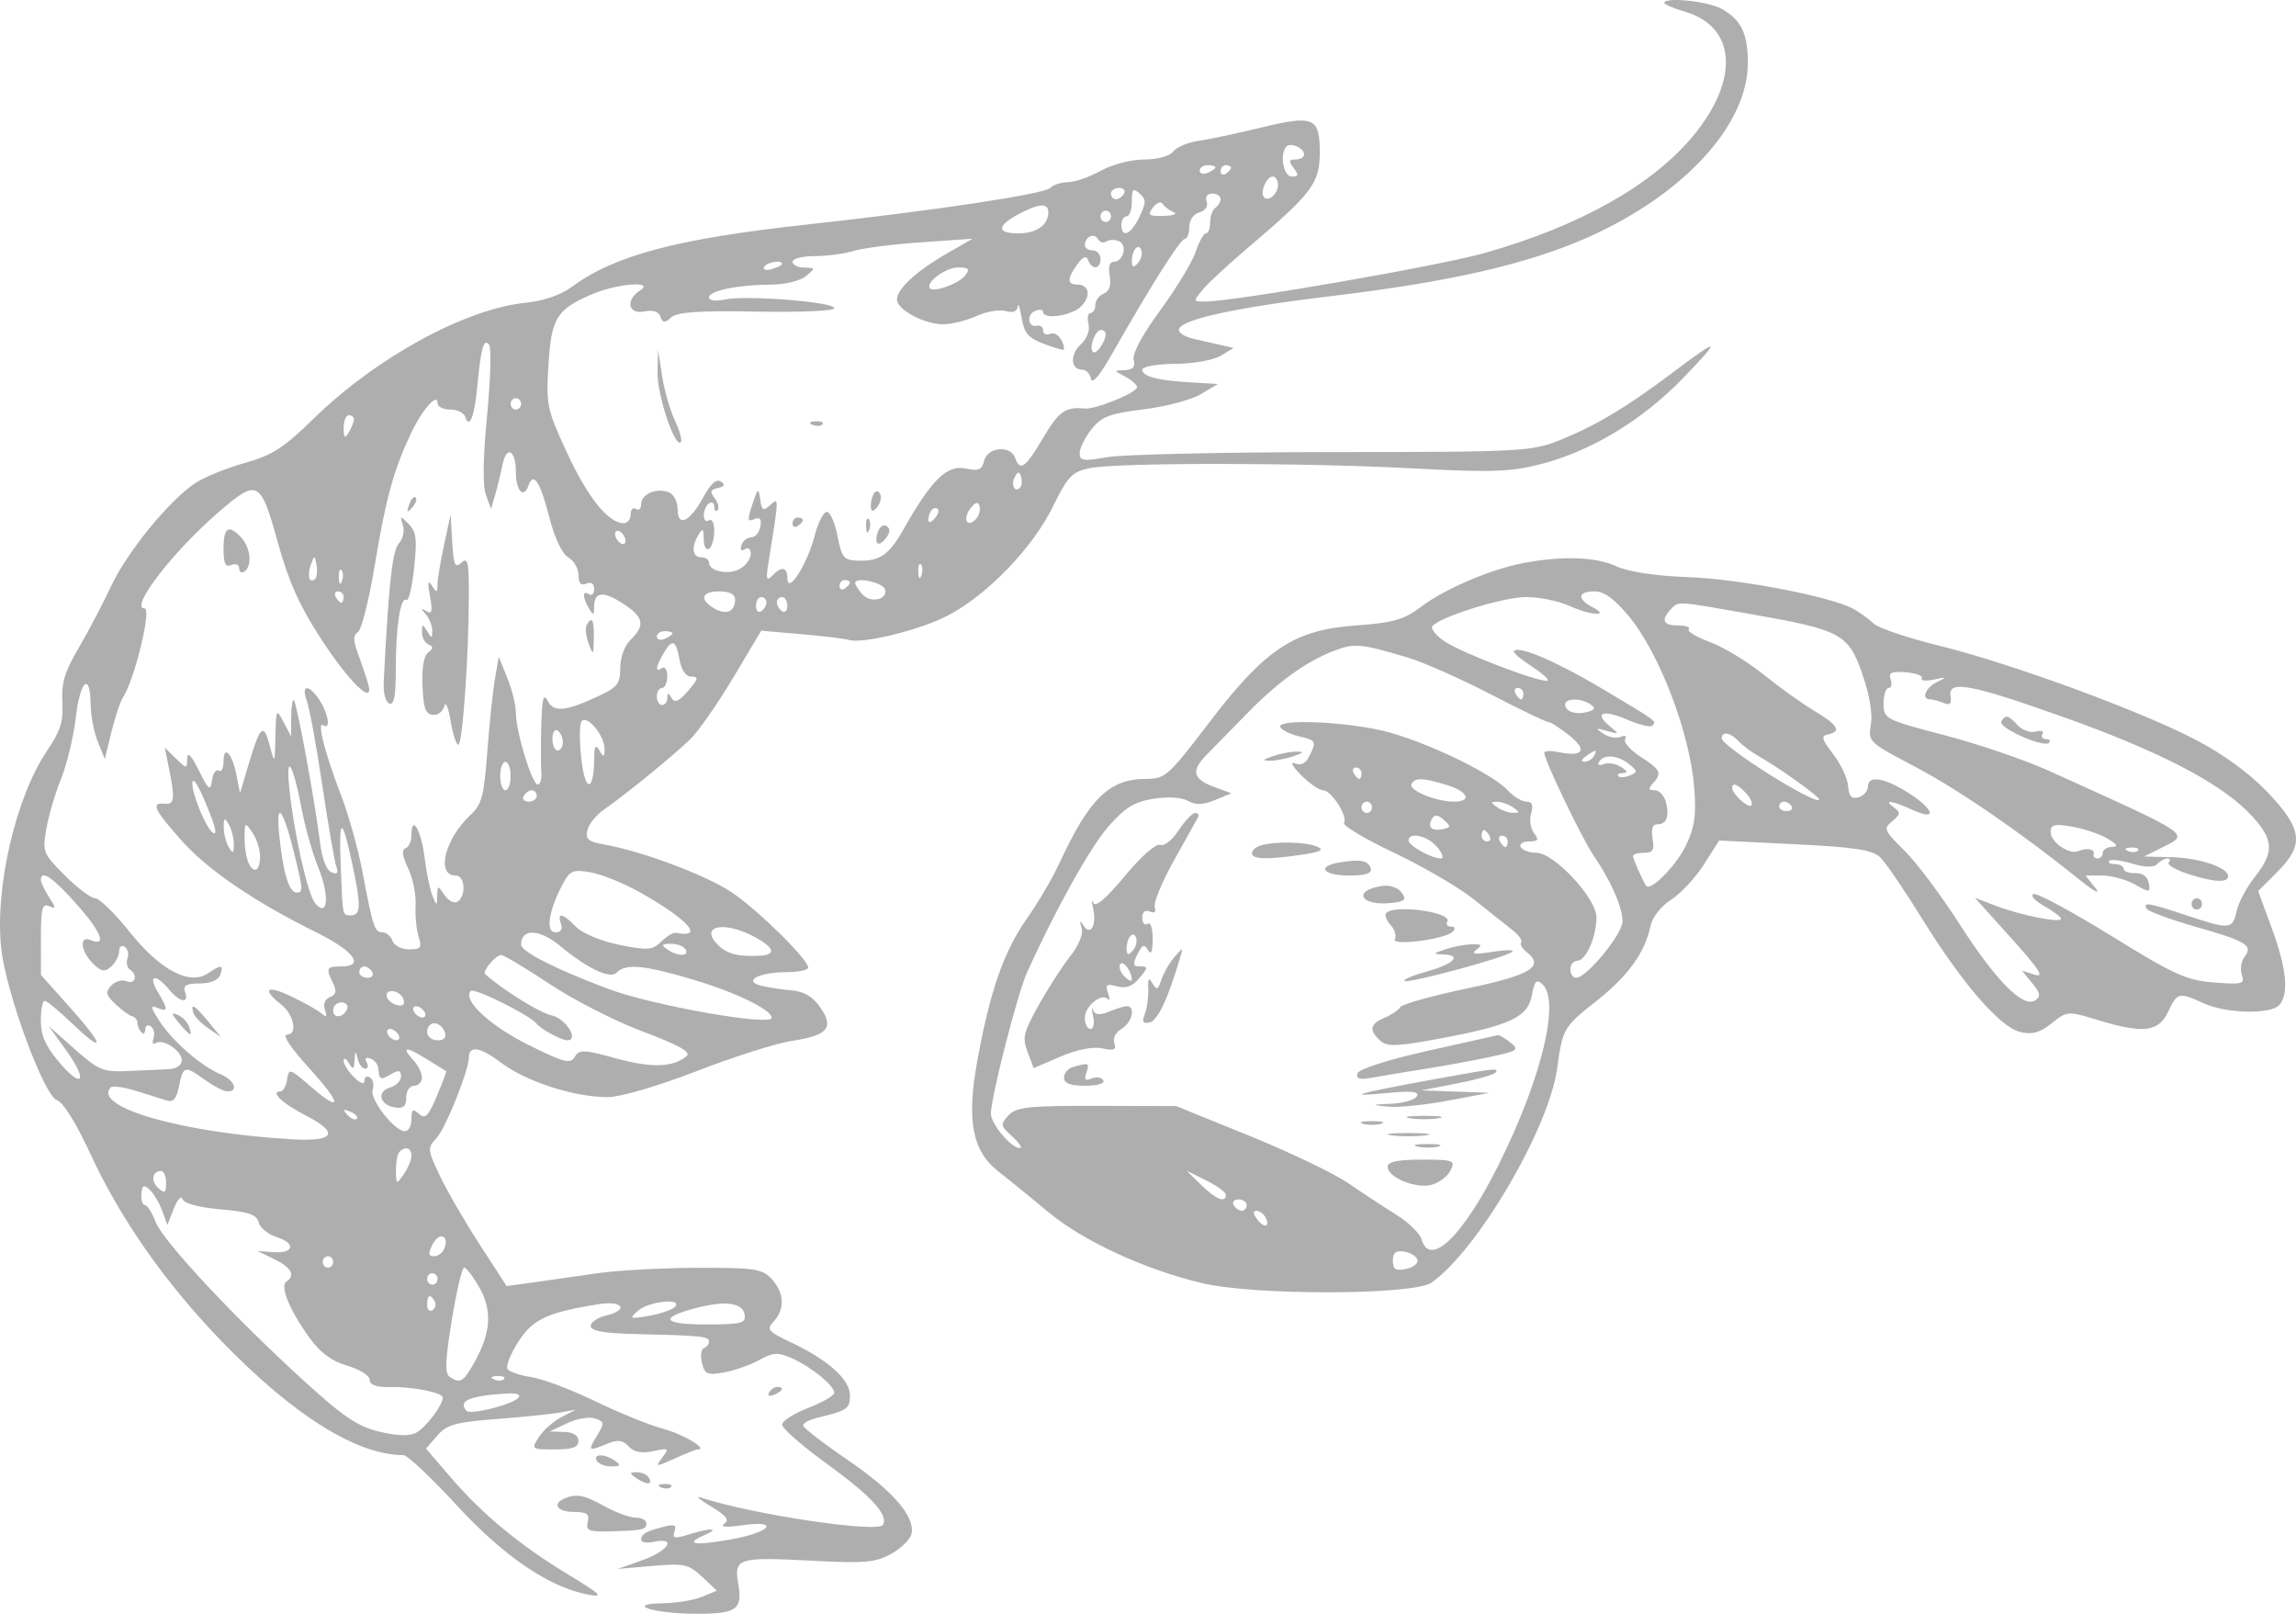 <?xml version="1.0" encoding="UTF-8"?> <svg xmlns="http://www.w3.org/2000/svg" width="370" height="260" viewBox="0 0 370 260" fill="none"> <path fill-rule="evenodd" clip-rule="evenodd" d="M268.204 0.483C268.204 0.716 269.698 1.344 271.523 1.88C279.813 4.309 280.365 12.837 272.824 21.922C266.224 29.871 254.514 36.444 239.266 40.756C231.835 42.857 198.839 48.585 194.167 48.585C192.253 48.585 192.249 48.564 193.834 46.653C194.716 45.591 197.897 42.636 200.905 40.086C211.479 31.118 212.682 29.534 212.682 24.567C212.682 18.878 211.723 18.483 203.046 20.596C199.323 21.503 194.873 22.445 193.155 22.69C191.438 22.935 189.593 23.712 189.057 24.416C188.49 25.159 186.521 25.697 184.364 25.697C182.308 25.697 179.175 26.514 177.35 27.528C175.536 28.535 173.167 29.359 172.084 29.359C171.001 29.359 169.742 29.765 169.285 30.262C168.371 31.258 150.695 33.917 129.82 36.201C109.073 38.471 99.022 41.143 92.16 46.211C90.375 47.529 87.56 48.503 84.736 48.779C75.017 49.728 60.602 57.606 50.503 67.485C45.715 72.169 43.86 73.359 39.405 74.601C36.464 75.421 32.858 76.899 31.391 77.885C27.189 80.712 20.426 89.013 17.906 94.438C16.639 97.165 14.303 101.612 12.716 104.319C10.413 108.246 9.874 110.022 10.049 113.114C10.226 116.249 9.756 117.745 7.579 120.966C2.532 128.435 -0.86 143.042 0.192 152.778C0.961 159.905 7.059 176.512 9.174 177.243C10.186 177.593 12.279 180.95 14.542 185.854C19.411 196.406 26.687 206.787 35.79 216.171C47.344 228.081 57.517 234.44 65.018 234.44C65.651 234.44 69.514 238.073 73.6 242.516C81.242 250.823 88.557 255.774 94.909 256.94C97.372 257.391 96.822 256.856 91.544 253.661C83.751 248.945 77.747 243.977 72.596 237.984L68.65 233.393L70.455 231.302C71.988 229.527 73.43 229.123 80.009 228.624C84.271 228.302 88.894 227.829 90.282 227.572L92.806 227.107L90.474 228.31C89.191 228.971 87.561 230.415 86.851 231.518C85.579 233.495 85.617 233.524 89.393 233.524C92.24 233.524 93.226 233.171 93.226 232.151C93.226 231.281 92.378 230.75 90.913 230.702L88.6 230.628L91.409 229.293C92.953 228.56 94.963 228.217 95.875 228.532C97.424 229.067 97.445 229.247 96.201 231.314C94.697 233.812 94.783 233.879 97.857 232.607C99.548 231.907 100.367 232.009 101.309 233.035C102.154 233.953 103.401 234.195 105.247 233.798C107.754 233.257 107.86 233.332 106.725 234.833C105.56 236.373 105.656 236.381 108.72 234.988C110.49 234.182 112.158 233.524 112.425 233.524C114.221 233.524 110.107 231.062 106.863 230.196C104.684 229.615 99.744 227.609 95.886 225.74C92.028 223.871 87.382 222.124 85.561 221.858C83.74 221.593 82.033 220.994 81.769 220.529C81.505 220.064 82.293 218.106 83.52 216.179C85.821 212.566 88.219 211.439 96.381 210.131C100.416 209.486 101.428 211.054 97.573 211.975C96.262 212.289 95.189 213.043 95.189 213.652C95.189 214.414 97.311 214.81 101.99 214.918C112.955 215.175 114.257 215.302 114.257 216.118C114.257 216.544 113.888 217.029 113.438 217.197C112.987 217.365 112.844 218.439 113.12 219.582C113.56 221.406 114 221.595 116.673 221.114C118.352 220.812 120.913 219.909 122.366 219.109C124.615 217.868 125.398 217.83 127.658 218.849C130.79 220.261 134.447 223.249 134.447 224.397C134.447 224.844 132.554 225.941 130.241 226.835C127.927 227.729 126.035 228.944 126.035 229.535C126.035 230.126 129.244 232.933 133.166 235.773C140.336 240.965 143.206 244.075 142.3 245.67C141.518 247.048 121.091 243.981 112.843 241.248C112.002 240.969 112.788 241.63 114.592 242.717C117.096 244.227 117.593 244.886 116.695 245.511C115.97 246.016 117.05 246.108 119.515 245.753C125.769 244.852 124.315 246.842 117.871 248.003C111.926 249.075 110.135 248.802 113.504 247.335C116.154 246.181 114.579 246.106 111.021 247.217C108.691 247.945 108.297 247.865 108.691 246.748C109.064 245.69 108.677 245.53 106.874 245.999C104.039 246.736 103.321 247.161 103.321 248.099C103.321 248.504 104.268 248.638 105.424 248.397C109.136 247.624 107.69 249.891 103.532 251.362L99.536 252.777L105.148 252.288C110.234 251.845 110.983 252.008 113.139 254.035L115.519 256.272L113.151 257.258C111.849 257.8 109.01 258.273 106.842 258.308C100.692 258.408 105.116 259.936 111.734 259.996C118.67 260.06 119.69 259.392 118.975 255.246C118.246 251.018 118.859 250.823 130.915 251.457C139.41 251.904 141.158 251.745 143.698 250.302C145.316 249.383 146.763 247.912 146.913 247.034C147.394 244.224 143.843 240.163 136.542 235.176C132.632 232.505 129.425 230.018 129.416 229.65C129.407 229.282 130.441 228.729 131.713 228.421C136.584 227.242 136.971 226.975 136.971 224.812C136.971 222.256 133.46 219.107 127.432 216.255C123.714 214.496 123.477 214.203 124.698 212.875C126.512 210.9 126.379 208.263 124.352 206.058C122.85 204.423 121.569 204.23 112.365 204.257C106.697 204.274 99.409 204.676 96.171 205.152C92.932 205.628 88.338 206.283 85.961 206.609L81.64 207.201L77.263 200.449C74.856 196.736 71.969 191.746 70.849 189.359C68.849 185.1 68.841 184.989 70.407 183.285C71.846 181.718 75.56 172.412 75.56 170.372C75.56 168.375 77.401 168.677 80.768 171.225C84.778 174.261 92.526 176.761 97.925 176.761C99.948 176.761 106.009 174.99 112.26 172.572C118.217 170.269 125.079 168.084 127.509 167.717C133.39 166.83 134.452 165.618 132.216 162.344C131.025 160.599 129.615 159.747 127.634 159.576C126.061 159.44 123.846 159.103 122.713 158.826C119.641 158.077 122.211 156.65 126.666 156.632C128.632 156.625 130.241 156.295 130.241 155.897C130.241 154.589 122.326 146.773 118.043 143.85C113.959 141.063 103.542 137.146 97.307 136.052C94.794 135.611 94.314 135.192 94.661 133.749C94.894 132.778 96.086 131.293 97.31 130.447C100.692 128.112 108.491 121.76 111.203 119.132C112.53 117.846 115.655 113.377 118.146 109.202L122.676 101.61L129.193 102.18C132.776 102.493 136.166 102.902 136.723 103.089C138.895 103.817 148.406 101.478 152.839 99.125C159.219 95.74 166.433 88.238 169.675 81.618C172.033 76.802 172.753 76.037 175.489 75.443C179.825 74.501 210.109 74.517 227.824 75.47C240.301 76.14 243.429 76.033 248.339 74.767C256.499 72.663 264.816 67.605 271.396 60.746C277.507 54.376 277.204 54.273 269.465 60.09C262.218 65.536 257.408 68.432 251.732 70.766C246.899 72.752 245.807 72.814 214.785 72.836C197.203 72.848 180.83 73.218 178.402 73.657C174.634 74.338 173.985 74.244 173.985 73.016C173.985 72.223 174.845 70.487 175.896 69.158C177.507 67.118 178.815 66.618 184.261 65.953C187.81 65.52 191.966 64.422 193.496 63.513L196.278 61.86L192.072 61.621C186.578 61.308 184.08 60.663 184.08 59.554C184.08 59.06 186.446 58.641 189.338 58.624C192.23 58.606 195.542 58.022 196.698 57.325L198.8 56.059L196.698 55.583C195.542 55.322 193.554 54.869 192.282 54.576C191.01 54.283 189.969 53.651 189.969 53.171C189.969 51.534 198.785 49.58 214.785 47.672C233.606 45.428 246.178 42.545 255.842 38.258C271.356 31.374 281.663 20.142 281.663 10.118C281.663 5.399 280.604 3.205 277.474 1.444C275.248 0.191 268.204 -0.538 268.204 0.483ZM210.158 24.879C210.158 25.328 209.544 25.697 208.794 25.697C207.676 25.697 207.618 25.945 208.476 27.07C209.334 28.195 209.276 28.443 208.158 28.443C206.825 28.443 206.181 24.837 207.296 23.624C207.97 22.89 210.158 23.85 210.158 24.879ZM195.857 26.972C195.857 27.17 195.289 27.569 194.595 27.859C193.901 28.148 193.333 27.986 193.333 27.499C193.333 27.011 193.901 26.612 194.595 26.612C195.289 26.612 195.857 26.774 195.857 26.972ZM198.381 27.016C198.381 27.238 198.002 27.674 197.54 27.985C197.077 28.297 196.698 28.114 196.698 27.582C196.698 27.049 197.077 26.612 197.54 26.612C198.002 26.612 198.381 26.793 198.381 27.016ZM205.952 29.762C205.952 31.221 204.426 32.581 203.689 31.779C202.997 31.026 204.077 28.443 205.085 28.443C205.562 28.443 205.952 29.036 205.952 29.762ZM181.136 31.19C180.85 31.693 180.26 32.105 179.824 32.105C179.388 32.105 179.032 31.693 179.032 31.19C179.032 30.686 179.623 30.274 180.344 30.274C181.065 30.274 181.422 30.686 181.136 31.19ZM183.616 34.944C182.264 37.789 180.715 38.473 180.715 36.225C180.715 35.47 181.094 34.852 181.556 34.852C182.019 34.852 182.397 33.772 182.397 32.451C182.397 30.44 182.598 30.232 183.637 31.17C184.728 32.156 184.726 32.607 183.616 34.944ZM196.698 32.051C196.698 32.526 196.32 33.167 195.857 33.479C195.395 33.79 195.016 34.844 195.016 35.822C195.016 36.799 194.713 37.599 194.344 37.599C193.974 37.599 193.226 38.938 192.682 40.574C192.136 42.21 189.58 46.432 187 49.954C184.081 53.938 182.455 56.964 182.695 57.965C182.972 59.119 182.57 59.589 181.267 59.634C179.453 59.695 179.453 59.695 181.346 60.688C182.387 61.235 183.239 61.998 183.239 62.382C183.239 63.256 176.537 65.994 174.826 65.82C171.71 65.503 170.627 66.266 168.096 70.558C165.251 75.384 164.376 76.005 163.586 73.762C162.855 71.689 159.126 72.026 158.601 74.215C158.244 75.697 157.689 75.938 155.645 75.493C152.603 74.83 150.158 77.23 145.502 85.447C143.242 89.436 141.735 90.448 138.236 90.328C135.97 90.251 135.64 89.849 134.962 86.351C134.547 84.21 133.772 82.46 133.24 82.46C132.708 82.46 131.822 84.21 131.272 86.351C130.112 90.867 126.925 95.865 126.894 93.218C126.872 91.332 125.966 91.165 124.423 92.76C123.513 93.699 123.407 93.33 123.831 90.7C125.554 79.98 125.551 80.094 124.133 81.369C122.988 82.397 122.758 82.267 122.509 80.453C122.244 78.526 122.133 78.596 121.244 81.262C120.403 83.777 120.447 84.108 121.554 83.646C122.479 83.259 122.754 83.596 122.533 84.844C122.364 85.799 121.695 86.58 121.046 86.58C120.397 86.58 119.69 87.152 119.476 87.852C119.24 88.623 119.46 88.873 120.037 88.484C120.584 88.116 120.987 88.437 120.987 89.24C120.987 90.008 120.216 91.084 119.273 91.634C117.449 92.697 114.257 92.063 114.257 90.638C114.257 90.169 113.689 89.784 112.995 89.784C111.56 89.784 111.372 88.147 112.575 86.122C113.231 85.017 113.392 85.162 113.403 86.863C113.41 88.037 113.79 88.725 114.257 88.411C114.72 88.1 115.099 86.815 115.099 85.556C115.099 84.264 114.733 83.514 114.257 83.833C113.795 84.145 113.416 83.781 113.416 83.026C113.416 82.27 113.795 81.398 114.257 81.087C114.72 80.775 115.099 81.026 115.099 81.643C115.099 82.26 115.342 82.5 115.639 82.177C115.936 81.853 115.727 80.995 115.173 80.27C114.366 79.211 114.467 78.887 115.685 78.624C116.786 78.387 116.914 78.1 116.151 77.578C115.455 77.102 114.518 77.933 113.378 80.036C111.185 84.081 109.21 85.046 109.21 82.072C109.21 80.882 108.589 79.65 107.829 79.332C105.882 78.519 103.321 79.582 103.321 81.202C103.321 81.954 102.943 82.314 102.48 82.002C102.017 81.691 101.639 82.079 101.639 82.864C101.639 83.648 101.122 84.291 100.49 84.291C98.047 84.291 94.698 80.134 91.409 73.013C88.126 65.906 87.997 65.306 88.378 58.849C88.828 51.211 89.718 49.786 95.557 47.342C99.644 45.632 105.642 45.222 103.111 46.827C100.739 48.331 101.235 50.714 103.808 50.178C105.201 49.889 106.139 50.186 106.43 51.01C106.8 52.059 107.12 52.08 108.18 51.127C109.132 50.269 112.799 50.023 121.962 50.203C128.828 50.337 134.447 50.09 134.447 49.654C134.447 48.642 120.232 47.514 116.825 48.255C115.34 48.579 114.257 48.43 114.257 47.904C114.257 46.828 119.02 45.862 124.402 45.849C126.511 45.843 128.971 45.233 129.87 44.494C131.461 43.183 131.456 43.15 129.61 43.121C128.568 43.105 127.717 42.68 127.717 42.176C127.717 41.673 129.328 41.261 131.298 41.261C133.268 41.261 136.065 40.891 137.514 40.439C138.963 39.986 143.881 39.355 148.444 39.038L156.74 38.459L152.534 40.878C147.664 43.679 144.542 46.563 144.542 48.264C144.542 49.882 148.95 52.247 151.968 52.247C153.323 52.247 155.743 51.651 157.345 50.922C158.949 50.193 161.077 49.829 162.075 50.113C163.258 50.45 163.929 50.194 164.001 49.379C164.062 48.69 164.346 49.507 164.632 51.193C165.06 53.717 165.71 54.467 168.307 55.433C170.042 56.081 171.461 56.485 171.461 56.334C171.461 54.816 170.24 53.379 169.288 53.776C168.633 54.05 168.096 53.818 168.096 53.261C168.096 52.703 167.671 52.351 167.15 52.476C165.664 52.835 165.35 50.705 166.799 50.1C167.513 49.802 168.096 49.868 168.096 50.247C168.096 51.592 172.865 50.849 174.308 49.279C175.884 47.565 175.486 45.838 173.515 45.838C171.946 45.838 171.979 44.795 173.617 42.58C174.55 41.319 175.059 41.135 175.37 41.947C175.98 43.54 177.35 43.382 177.35 41.718C177.35 40.963 176.782 40.345 176.088 40.345C175.394 40.345 174.826 39.958 174.826 39.484C174.826 38.15 176.329 37.457 176.929 38.514C177.225 39.034 177.837 39.21 178.29 38.906C178.742 38.601 179.657 38.579 180.32 38.856C181.732 39.445 181.041 42.176 179.48 42.176C178.81 42.176 178.571 43.007 178.825 44.454C179.096 45.995 178.785 46.914 177.867 47.299C177.12 47.61 176.509 48.44 176.509 49.141C176.509 49.842 176.166 50.416 175.747 50.416C175.327 50.416 175.175 51.21 175.408 52.179C175.665 53.252 175.17 54.561 174.141 55.518C172.367 57.173 172.54 59.572 174.434 59.572C175.044 59.572 175.667 60.229 175.816 61.033C175.986 61.946 177.193 60.553 179.032 57.318C185.465 46.01 190.198 38.514 190.907 38.514C191.316 38.514 191.651 37.652 191.651 36.597C191.651 35.474 192.323 34.489 193.275 34.218C194.241 33.944 194.716 33.236 194.447 32.472C194.175 31.701 194.533 31.19 195.347 31.19C196.09 31.19 196.698 31.577 196.698 32.051ZM189.127 34.184C189.821 34.472 189.112 34.74 187.553 34.78C185.084 34.843 184.856 34.668 185.795 33.436C186.39 32.657 187.098 32.388 187.371 32.84C187.643 33.292 188.433 33.897 189.127 34.184ZM168.938 34.211C168.938 36.252 167.032 37.599 164.143 37.599C160.617 37.599 160.6 36.407 164.101 34.53C167.44 32.738 168.938 32.639 168.938 34.211ZM179.032 34.852C179.032 35.355 178.654 35.767 178.191 35.767C177.729 35.767 177.35 35.355 177.35 34.852C177.35 34.348 177.729 33.936 178.191 33.936C178.654 33.936 179.032 34.348 179.032 34.852ZM183.334 42.439C182.646 43.187 182.397 43.084 182.397 42.054C182.397 40.234 183.529 39.003 183.947 40.368C184.124 40.947 183.848 41.88 183.334 42.439ZM126.035 42.527C126.035 42.72 125.277 43.094 124.351 43.357C123.425 43.621 122.879 43.463 123.139 43.007C123.592 42.209 126.035 41.805 126.035 42.527ZM155.546 44.375C154.545 45.688 150.522 47.159 149.87 46.45C149.059 45.566 152.382 43.092 154.379 43.092C156.125 43.092 156.343 43.332 155.546 44.375ZM178.179 53.849C178.155 55.103 176.608 57.239 176.114 56.7C175.451 55.979 176.507 53.163 177.44 53.163C177.853 53.163 178.185 53.472 178.179 53.849ZM78.496 66.896C77.828 73.891 77.764 78.193 78.308 79.713L79.126 82.002L79.793 79.713C80.16 78.454 80.695 76.275 80.98 74.869C81.627 71.678 83.132 72.504 83.132 76.051C83.132 79.042 84.382 80.427 85.14 78.277C85.966 75.933 87.021 77.511 88.524 83.343C89.402 86.749 90.571 89.218 91.585 89.808C92.488 90.335 93.226 91.618 93.226 92.661C93.226 93.971 93.617 94.395 94.488 94.031C95.271 93.705 95.75 94.035 95.75 94.902C95.75 95.672 95.371 96.047 94.909 95.735C93.844 95.019 93.844 96.232 94.909 98.024C95.611 99.208 95.726 99.183 95.737 97.849C95.758 95.331 97.115 95.135 100.312 97.188C103.74 99.389 104.036 100.698 101.639 103.06C100.634 104.049 99.956 105.88 99.956 107.603C99.956 110.063 99.489 110.71 96.802 111.983C91.253 114.61 89.281 114.841 88.286 112.979C87.571 111.64 87.357 112.413 87.233 116.793C87.147 119.814 87.149 123.213 87.239 124.346C87.329 125.479 87.066 126.406 86.656 126.406C85.736 126.406 83.132 117.85 83.132 114.827C83.132 113.61 82.509 111.083 81.749 109.21L80.366 105.806L79.745 109.468C79.402 111.483 78.852 116.774 78.522 121.225C77.998 128.285 77.652 129.573 75.819 131.296C71.659 135.209 70.228 141.055 73.431 141.055C74.932 141.055 75.178 144.3 73.75 145.261C73.218 145.619 72.271 145.153 71.647 144.224C70.552 142.594 70.511 142.597 70.456 144.313C70.401 146.035 70.377 146.033 69.668 144.259C69.265 143.252 68.701 140.481 68.414 138.1C67.893 133.783 66.307 131.084 66.307 134.516C66.307 135.51 65.879 136.48 65.355 136.67C64.696 136.909 64.826 137.909 65.778 139.91C66.534 141.502 67.075 144.162 66.979 145.821C66.883 147.48 67.097 149.763 67.453 150.897C68.017 152.686 67.815 152.957 65.916 152.957C64.714 152.957 63.512 152.339 63.246 151.583C62.98 150.828 62.26 150.21 61.646 150.21C60.364 150.21 60.092 149.391 58.406 140.434C57.725 136.819 56.167 131.257 54.943 128.074C52.325 121.271 51.022 116.131 52.096 116.853C53.318 117.675 52.953 115.076 51.537 112.877C49.813 110.197 48.443 110.214 49.443 112.902C49.864 114.035 50.986 120.167 51.937 126.529C52.888 132.89 53.903 138.766 54.191 139.585C54.575 140.672 54.36 140.926 53.401 140.526C52.591 140.188 51.888 138.339 51.568 135.709C50.81 129.464 47.856 113.345 47.373 112.819C47.145 112.571 46.945 113.775 46.929 115.495L46.899 118.624L45.697 116.335C44.529 114.113 44.491 114.179 44.388 118.624C44.284 123.141 44.272 123.16 43.47 120.125C42.485 116.401 41.931 116.879 40.094 123.039L38.681 127.779L38.084 124.785C37.386 121.283 36.022 119.932 36.022 122.744C36.022 123.81 35.671 124.447 35.241 124.157C34.812 123.869 34.327 124.566 34.165 125.706C33.903 127.54 33.658 127.357 32.038 124.117C30.816 121.672 30.196 121.034 30.171 122.199C30.134 123.914 30.104 123.914 28.346 122.199L26.558 120.455L27.205 123.659C28.233 128.749 28.136 129.619 26.558 129.483C24.296 129.288 24.748 130.314 29.104 135.258C33.345 140.071 40.843 145.202 50.954 150.208C57.096 153.249 58.881 155.703 54.95 155.703C52.612 155.703 52.479 155.989 53.673 158.419C54.296 159.685 54.17 160.235 53.165 160.654C52.345 160.998 52.034 161.787 52.358 162.707C52.753 163.827 52.617 163.969 51.815 163.274C51.226 162.763 48.933 161.486 46.72 160.436C42.908 158.627 42.176 159.374 45.33 161.855C47.371 163.461 48.002 166.69 46.275 166.69C45.416 166.69 46.765 168.731 49.903 172.183C55.242 178.055 55.191 179.508 49.809 174.839C46.688 172.133 46.525 172.09 46.269 173.923C46.121 174.981 45.626 175.845 45.167 175.845C43.483 175.845 45.511 177.788 49.128 179.637C54.737 182.507 54.017 183.95 47.169 183.56C29.498 182.555 14.892 178.394 17.826 175.201C18.112 174.89 19.957 175.14 21.927 175.757C23.896 176.373 26.136 177.074 26.905 177.313C27.919 177.629 28.457 176.985 28.864 174.965C29.526 171.687 29.772 171.631 33.078 174.014C34.466 175.015 36.075 175.836 36.653 175.839C38.516 175.85 37.772 173.997 35.544 173.075C32.458 171.797 27.852 167.8 25.731 164.557C24.227 162.258 24.158 161.88 25.34 162.373C27.118 163.115 27.13 162.648 25.41 159.791C23.781 157.085 25.042 156.783 27.189 159.365C28.98 161.519 30.521 161.786 29.829 159.823C29.458 158.77 30.005 158.45 32.173 158.45C33.911 158.45 35.188 157.921 35.486 157.077C36.069 155.419 35.665 155.359 33.562 156.788C30.581 158.814 25.857 156.351 20.953 150.215C18.536 147.191 16.009 144.717 15.335 144.717C14.662 144.717 12.467 143.066 10.456 141.048C6.907 137.488 6.819 137.264 7.474 133.495C7.846 131.358 8.914 127.74 9.85 125.453C10.784 123.167 11.85 118.724 12.219 115.58C12.928 109.526 14.542 108.184 14.613 113.588C14.636 115.351 15.158 118.029 15.773 119.539L16.892 122.286L17.964 117.907C18.555 115.499 19.373 113.027 19.783 112.414C21.665 109.603 24.489 98.024 23.294 98.024C20.791 98.024 27.905 88.806 35.349 82.401C41.5 77.11 41.993 77.365 44.733 87.267C46.49 93.618 48.219 97.502 51.649 102.801C56.234 109.885 60.349 113.87 59.352 110.259C59.092 109.321 58.38 107.195 57.768 105.536C56.892 103.159 56.876 102.372 57.693 101.822C58.264 101.438 59.48 96.59 60.397 91.047C62.164 80.37 63.402 75.839 66.163 69.95C67.982 66.069 70.513 63.161 70.513 64.953C70.513 65.518 71.428 65.98 72.546 65.98C73.664 65.98 74.748 66.496 74.955 67.125C75.641 69.219 76.449 67.202 76.92 62.214C77.504 56.014 77.949 54.453 78.82 55.528C79.195 55.989 79.048 61.105 78.496 66.896ZM105.963 60.029C105.884 63.6 108.775 72.252 109.708 71.237C109.964 70.957 109.54 69.391 108.763 67.756C107.987 66.122 107.057 62.89 106.697 60.576L106.043 56.367L105.963 60.029ZM83.973 65.065C83.973 65.568 83.594 65.98 83.132 65.98C82.669 65.98 82.29 65.568 82.29 65.065C82.29 64.561 82.669 64.149 83.132 64.149C83.594 64.149 83.973 64.561 83.973 65.065ZM57.041 67.582C57.033 67.96 56.66 68.887 56.212 69.642C55.553 70.753 55.394 70.621 55.383 68.956C55.377 67.822 55.749 66.896 56.212 66.896C56.675 66.896 57.047 67.205 57.041 67.582ZM130.925 68.437C131.531 68.701 132.257 68.668 132.537 68.364C132.816 68.06 132.319 67.844 131.433 67.884C130.453 67.928 130.253 68.145 130.925 68.437ZM164.398 78.55C163.544 79.481 162.838 78.079 163.539 76.844C164.069 75.91 164.268 75.91 164.552 76.84C164.747 77.477 164.678 78.246 164.398 78.55ZM140.949 79.351C140.612 79.718 140.336 80.65 140.336 81.423C140.336 82.453 140.585 82.555 141.272 81.808C141.786 81.248 142.063 80.315 141.885 79.736C141.708 79.158 141.286 78.984 140.949 79.351ZM65.94 81.276C65.484 82.581 65.58 82.686 66.411 81.789C66.987 81.167 67.245 80.428 66.986 80.147C66.727 79.865 66.256 80.374 65.94 81.276ZM157.269 83.624C155.868 85.148 155.075 83.634 156.379 81.924C157.167 80.89 157.623 80.766 157.855 81.524C158.039 82.127 157.776 83.072 157.269 83.624ZM150.584 83.574C149.981 84.231 149.589 84.285 149.589 83.712C149.589 83.191 149.842 82.49 150.15 82.155C150.458 81.819 150.907 81.757 151.146 82.018C151.384 82.278 151.132 82.978 150.584 83.574ZM64.923 84.588C65.226 85.529 64.946 86.819 64.281 87.542C63.224 88.692 62.634 94.077 61.837 109.83C61.746 111.628 62.123 113.107 62.732 113.339C63.502 113.634 63.783 112.162 63.783 107.828C63.783 100.991 64.54 96.028 65.486 96.665C65.847 96.907 66.41 94.592 66.737 91.518C67.238 86.831 67.096 85.689 65.859 84.425C64.486 83.02 64.422 83.031 64.923 84.588ZM71.564 87.769C70.987 90.438 70.507 93.322 70.5 94.178C70.489 95.528 70.37 95.552 69.608 94.362C68.958 93.348 68.875 93.795 69.29 96.079C69.736 98.53 69.615 99.023 68.71 98.462C67.79 97.892 67.772 97.994 68.62 98.988C69.199 99.667 69.666 100.86 69.659 101.641C69.647 102.891 69.549 102.897 68.831 101.686C68.126 100.499 68.014 100.519 68.002 101.839C67.995 102.678 68.463 103.574 69.041 103.83C69.87 104.195 69.859 104.472 68.993 105.136C68.29 105.674 67.962 107.614 68.084 110.516C68.235 114.114 68.583 115.079 69.763 115.175C70.583 115.243 71.411 114.604 71.603 113.756C71.796 112.908 72.246 113.966 72.603 116.106C72.96 118.247 73.525 119.997 73.859 119.997C74.535 119.997 75.549 105.565 75.556 95.853C75.56 90.475 75.384 89.719 74.347 90.656C73.324 91.581 73.094 91.062 72.875 87.334L72.616 82.918L71.564 87.769ZM127.717 84.345C127.717 84.878 128.096 85.06 128.558 84.749C129.021 84.438 129.4 84.002 129.4 83.779C129.4 83.557 129.021 83.376 128.558 83.376C128.096 83.376 127.717 83.812 127.717 84.345ZM139.561 84.825C139.601 85.891 139.801 86.108 140.069 85.379C140.312 84.718 140.282 83.928 140.002 83.624C139.723 83.32 139.525 83.86 139.561 84.825ZM141.487 85.646C140.777 87.66 141.558 88.287 142.78 86.683C143.468 85.782 143.504 85.183 142.894 84.773C142.406 84.444 141.772 84.837 141.487 85.646ZM36.022 88.383C36.022 90.829 36.312 91.437 37.284 91.031C37.978 90.741 38.546 90.985 38.546 91.572C38.546 92.158 38.925 92.385 39.387 92.073C40.657 91.219 40.397 88.266 38.907 86.645C36.859 84.416 36.022 84.921 36.022 88.383ZM100.798 87.146C100.798 87.649 100.419 87.807 99.956 87.496C99.494 87.184 99.115 86.518 99.115 86.014C99.115 85.511 99.494 85.353 99.956 85.664C100.419 85.976 100.798 86.642 100.798 87.146ZM50.818 93.213C49.914 94.197 49.433 92.818 50.068 91.06C50.664 89.41 50.709 89.407 51.004 91C51.174 91.921 51.09 92.916 50.818 93.213ZM245.49 90.715C240.2 91.717 232.748 94.908 228.939 97.805C226.265 99.838 224.499 100.34 218.486 100.774C208.491 101.497 203.91 104.543 194.738 116.564C188.289 125.016 187.755 125.49 184.7 125.49C178.747 125.49 175.543 128.624 170.639 139.244C169.598 141.499 167.275 145.441 165.478 148.005C161.759 153.307 159.548 159.638 157.509 170.813C155.725 180.586 156.667 185.484 160.965 188.798C162.501 189.983 166.068 192.882 168.891 195.242C174.498 199.928 184.415 204.515 193.74 206.735C202.184 208.746 227.854 208.678 230.716 206.637C238.172 201.321 249.569 181.89 250.926 172.183C251.836 165.673 251.939 165.495 257.273 161.267C262.412 157.195 265.041 153.541 265.987 149.16C266.292 147.745 267.684 145.982 269.33 144.925C270.88 143.929 273.249 141.383 274.593 139.267L277.037 135.419L289.234 136.015C298.917 136.486 301.758 136.925 303.012 138.145C303.88 138.99 306.885 143.389 309.689 147.921C316.223 158.481 322.287 165.486 325.577 166.272C327.49 166.73 328.745 166.379 330.634 164.86C333.089 162.884 333.257 162.871 337.955 164.306C345.369 166.57 347.831 166.295 349.383 163.028C350.887 159.862 351.092 159.813 355.142 161.654C358.763 163.301 365.892 163.462 367.301 161.929C368.894 160.196 368.493 156.054 366.106 149.559L363.901 143.56L366.947 140.523C371.373 136.11 371.082 133.608 365.451 127.673C362.561 124.626 358.357 121.551 353.884 119.212C344.89 114.506 324.067 106.873 312.404 104.004C307.417 102.779 302.719 101.19 301.964 100.475C301.209 99.76 299.754 98.704 298.73 98.129C295.184 96.134 280.363 93.279 271.989 92.979C266.789 92.792 262.382 92.124 260.449 91.23C257.154 89.707 251.798 89.522 245.49 90.715ZM148.481 92.703C148.213 93.433 148.014 93.216 147.973 92.149C147.937 91.184 148.136 90.644 148.415 90.948C148.694 91.252 148.724 92.042 148.481 92.703ZM55.104 93.619C54.836 94.348 54.636 94.131 54.596 93.065C54.56 92.1 54.758 91.56 55.038 91.864C55.317 92.168 55.347 92.958 55.104 93.619ZM136.971 93.85C136.971 94.073 136.592 94.508 136.129 94.82C135.667 95.131 135.288 94.949 135.288 94.416C135.288 93.883 135.667 93.447 136.129 93.447C136.592 93.447 136.971 93.628 136.971 93.85ZM142.62 94.936C143.113 96.573 140.334 97.238 139.011 95.799C138.352 95.08 137.812 94.23 137.812 93.909C137.812 92.896 142.294 93.854 142.62 94.936ZM55.371 96.193C55.371 96.697 55.204 97.109 55 97.109C54.795 97.109 54.395 96.697 54.109 96.193C53.823 95.69 53.99 95.278 54.48 95.278C54.969 95.278 55.371 95.69 55.371 96.193ZM118.463 96.597C118.463 98.547 117.043 99.157 115.116 98.034C112.642 96.593 113.035 95.278 115.94 95.278C117.576 95.278 118.463 95.742 118.463 96.597ZM262.539 99.347C267.451 105.296 272.345 118.161 273.025 126.912C273.369 131.344 273.107 133.195 271.719 136.156C270.229 139.333 266.013 143.652 265.3 142.73C264.791 142.072 263.156 138.397 263.156 137.911C263.156 137.626 263.957 137.392 264.937 137.392C266.382 137.392 266.641 136.962 266.315 135.104C266.052 133.609 266.294 132.815 267.009 132.815C268.546 132.815 269.043 131.634 268.485 129.312C268.223 128.217 267.408 127.321 266.675 127.321C265.639 127.321 265.568 127.077 266.353 126.223C267.88 124.561 267.625 124.009 264.368 121.918C262.722 120.861 261.607 119.589 261.888 119.092C262.179 118.581 261.856 118.415 261.148 118.711C260.458 118.999 259.208 118.768 258.37 118.199C257.059 117.307 257.14 117.246 258.95 117.76C260.986 118.336 260.999 118.311 259.372 116.962C256.776 114.811 258.351 114.258 262.245 115.953C264.172 116.793 265.986 117.222 266.275 116.907C266.97 116.152 267.249 116.357 258.246 110.989C250.858 106.584 244.78 103.984 243.959 104.878C243.759 105.096 244.985 106.166 246.682 107.256C248.379 108.346 249.607 109.414 249.409 109.628C248.833 110.255 235.824 105.338 232.846 103.366C231.348 102.376 230.458 101.23 230.866 100.823C232.469 99.224 242.336 96.193 245.941 96.193C248.037 96.193 251.11 96.811 252.77 97.566C256.316 99.179 259.64 99.398 256.637 97.823C254.091 96.486 254.245 95.278 256.961 95.278C258.521 95.278 260.176 96.485 262.539 99.347ZM123.511 97.055C123.511 97.529 123.132 98.171 122.67 98.482C122.207 98.793 121.828 98.405 121.828 97.62C121.828 96.836 122.207 96.193 122.67 96.193C123.132 96.193 123.511 96.58 123.511 97.055ZM126.876 97.62C126.876 98.405 126.497 98.793 126.035 98.482C125.572 98.171 125.193 97.529 125.193 97.055C125.193 96.58 125.572 96.193 126.035 96.193C126.497 96.193 126.876 96.836 126.876 97.62ZM282.378 98.981C296.743 101.507 297.892 102.136 300.149 108.701C301.293 112.027 301.792 115.028 301.492 116.77C301.024 119.481 301.177 119.627 308.456 123.442C315.48 127.124 325.632 134.087 335.082 141.707C337.461 143.625 338.591 144.22 337.685 143.077L336.083 141.055H338.779C340.261 141.055 342.624 141.702 344.03 142.493C346.433 143.845 346.566 143.831 346.275 142.264C346.082 141.223 345.264 140.624 344.099 140.669C343.072 140.709 342.232 140.401 342.232 139.982C342.232 139.565 341.601 139.223 340.83 139.223C340.059 139.223 339.645 138.987 339.91 138.699C340.175 138.41 341.836 138.608 343.6 139.138C345.696 139.768 347.095 139.791 347.633 139.205C348.086 138.712 348.823 138.308 349.271 138.308C349.718 138.308 349.818 138.597 349.493 138.952C349.167 139.305 350.524 140.123 352.507 140.769C356.742 142.147 359.057 142.288 359.057 141.165C359.057 139.761 354.44 138.215 349.908 138.103L345.527 137.994L348.551 136.472C352.863 134.302 353.465 134.702 329.96 124.092C326.217 122.403 318.741 119.863 313.346 118.449C303.78 115.94 303.537 115.815 303.536 113.359C303.536 111.975 303.902 110.842 304.351 110.842C304.798 110.842 304.946 110.22 304.679 109.461C304.293 108.368 304.807 108.13 307.146 108.317C308.771 108.447 309.917 108.879 309.692 109.276C309.467 109.674 310.356 109.768 311.667 109.484C313.802 109.023 313.853 109.063 312.158 109.876C310.294 110.769 309.531 112.673 311.038 112.673C311.462 112.673 312.437 112.935 313.204 113.255C314.24 113.687 314.528 113.394 314.324 112.111C313.917 109.538 317.604 110.225 332.366 115.471C347.533 120.861 357.398 125.917 362.212 130.764C366.429 135.011 366.668 137.14 363.389 141.251C362.071 142.906 360.74 145.392 360.429 146.777C359.759 149.774 359.378 149.806 352.327 147.463C346.226 145.435 345.299 145.283 345.939 146.41C346.182 146.836 349.706 148.135 353.77 149.296C362.089 151.672 363.123 152.308 361.699 154.175C361.155 154.887 360.966 156.196 361.278 157.081C361.789 158.532 361.346 158.651 356.787 158.292C352.347 157.943 350.319 157.022 340.229 150.779C333.904 146.865 328.266 143.834 327.699 144.043C327.133 144.251 327.899 145.117 329.403 145.966C330.908 146.815 332.137 147.742 332.137 148.025C332.137 148.758 325.625 147.464 321.633 145.938L318.257 144.647L324.146 151.187C328.624 156.16 329.531 157.564 327.931 157.051L325.828 156.375L327.477 158.384C328.831 160.034 328.918 160.533 327.961 161.176C326.045 162.465 321.632 158.01 315.792 148.894C312.833 144.275 308.832 138.942 306.9 137.044C303.593 133.792 303.479 133.516 304.934 132.305C306.279 131.186 306.316 130.899 305.218 130.099C303.373 128.756 304.832 128.953 308.254 130.508C312.352 132.372 311.644 130.285 307.255 127.565C303.488 125.23 301.012 124.91 301.012 126.757C301.012 127.453 300.333 128.217 299.503 128.453C298.381 128.773 297.95 128.306 297.823 126.635C297.728 125.399 296.648 123.091 295.422 121.506C293.549 119.085 293.415 118.576 294.578 118.328C296.806 117.852 296.207 116.817 292.389 114.542C290.423 113.37 286.732 110.727 284.187 108.668C281.642 106.61 277.766 104.261 275.573 103.45C273.38 102.638 271.833 101.703 272.137 101.372C272.442 101.042 271.68 100.771 270.447 100.771C268.02 100.771 267.621 99.94 269.213 98.207C270.493 96.815 269.851 96.777 282.378 98.981ZM94.536 100.687C94.277 101.143 94.419 102.482 94.854 103.662C95.593 105.668 95.647 105.614 95.697 102.831C95.751 99.822 95.398 99.169 94.536 100.687ZM108.369 102.046C108.369 102.244 107.801 102.643 107.107 102.933C106.413 103.223 105.845 103.061 105.845 102.574C105.845 102.086 106.413 101.686 107.107 101.686C107.801 101.686 108.369 101.848 108.369 102.046ZM109.504 106.264C109.827 108.023 110.523 109.011 111.438 109.011C112.636 109.011 112.546 109.383 110.884 111.31C109.408 113.018 108.727 113.312 108.226 112.454C107.692 111.538 107.55 111.537 107.54 112.444C107.533 113.074 107.149 113.588 106.686 113.588C106.223 113.588 105.845 112.97 105.845 112.215C105.845 111.46 106.223 110.842 106.686 110.842C107.149 110.842 107.527 109.993 107.527 108.957C107.527 107.92 107.149 107.326 106.686 107.637C105.55 108.401 105.627 107.535 106.889 105.336C108.321 102.84 108.914 103.05 109.504 106.264ZM226.903 105.953C229.404 106.702 235.366 109.343 240.151 111.824C244.937 114.305 249.158 116.335 249.531 116.335C249.905 116.335 251.432 117.316 252.925 118.515C255.879 120.886 255.118 122.002 251.116 121.169C249.872 120.911 248.855 120.964 248.855 121.286C248.855 122.443 254.964 135.158 256.814 137.85C259.579 141.876 261.474 146.182 261.474 148.441C261.474 150.483 255.679 157.534 254.002 157.534C253.484 157.534 253.061 156.916 253.061 156.161C253.061 155.406 253.569 154.788 254.188 154.788C255.578 154.788 257.267 150.937 257.267 147.768C257.267 144.72 250.427 137.392 247.583 137.392C246.486 137.392 245.356 136.98 245.07 136.477C244.784 135.973 245.376 135.561 246.384 135.561C247.894 135.561 248.04 135.325 247.206 134.232C246.649 133.5 246.438 132.058 246.739 131.028C247.131 129.683 246.914 129.153 245.967 129.153C245.242 129.153 243.905 128.343 242.998 127.355C240.625 124.774 230.902 119.998 224.039 118.043C217.903 116.297 205.487 115.69 206.332 117.18C206.596 117.645 207.944 118.296 209.326 118.627C212.133 119.297 212.19 119.408 210.987 121.855C210.422 123.004 209.639 123.387 208.673 122.988C207.851 122.649 208.277 123.463 209.65 124.853C210.99 126.211 212.59 127.321 213.206 127.321C214.544 127.321 217.22 131.489 216.593 132.594C216.351 133.02 219.975 135.179 224.646 137.391C229.317 139.602 235.066 142.952 237.422 144.836C239.777 146.719 242.582 148.945 243.655 149.782C244.728 150.62 245.396 151.533 245.14 151.811C244.884 152.09 245.298 152.814 246.061 153.421C248.955 155.723 246.655 157.105 236.322 159.272C230.71 160.448 225.898 161.801 225.628 162.276C225.358 162.751 224.227 163.516 223.116 163.977C220.76 164.951 220.568 165.99 222.43 167.672C223.54 168.675 225.192 168.61 232.201 167.294C243.464 165.18 246.219 163.868 246.873 160.307C247.286 158.062 247.618 157.712 248.542 158.547C251.457 161.18 248.47 173.623 241.594 187.484C235.85 199.066 230.455 204.342 229.101 199.702C228.816 198.724 226.993 196.938 225.049 195.732C223.105 194.526 219.622 192.241 217.309 190.652C214.995 189.064 207.803 185.614 201.325 182.985L189.548 178.206L176.752 178.171C165.791 178.139 163.75 178.357 162.52 179.694C161.166 181.164 161.201 181.359 163.118 183.096C164.237 184.111 164.798 184.953 164.365 184.97C163.005 185.022 159.684 181.092 159.684 179.429C159.684 176.789 163.971 160.049 165.526 156.619C170.131 146.458 175.672 136.529 178.612 133.169C181.283 130.117 182.781 129.193 185.877 128.692C188.183 128.318 190.456 128.457 191.442 129.031C192.639 129.728 193.86 129.693 195.775 128.906L198.441 127.81L195.728 126.816C192.218 125.53 191.885 124.201 194.426 121.625C195.559 120.478 198.521 117.457 201.008 114.909C206.026 109.774 210.515 106.556 215.106 104.803C218.275 103.593 219.373 103.701 226.903 105.953ZM245.49 111.757C245.49 112.261 245.324 112.673 245.119 112.673C244.915 112.673 244.514 112.261 244.228 111.757C243.942 111.254 244.11 110.842 244.599 110.842C245.089 110.842 245.49 111.254 245.49 111.757ZM256.287 113.476C257.161 114.078 257.067 114.346 255.867 114.686C253.986 115.217 252.22 114.649 252.22 113.512C252.22 112.463 254.787 112.44 256.287 113.476ZM97.42 120.645C97.409 122.04 97.284 122.08 96.591 120.913C95.964 119.856 95.77 120.174 95.75 122.286C95.7 127.639 94.306 127.713 93.696 122.395C93.373 119.583 93.364 116.832 93.677 116.282C94.433 114.95 97.437 118.452 97.42 120.645ZM322.508 116.257C321.951 117.238 329.392 120.544 330.193 119.671C330.491 119.347 330.272 119.082 329.705 119.082C329.138 119.082 328.885 118.708 329.144 118.251C329.404 117.795 328.915 117.62 328.057 117.865C327.201 118.108 325.902 117.658 325.173 116.864C323.644 115.201 323.169 115.093 322.508 116.257ZM90.703 119.593C90.703 120.319 90.324 120.913 89.861 120.913C89.399 120.913 89.02 120.064 89.02 119.028C89.02 117.991 89.399 117.397 89.861 117.708C90.324 118.02 90.703 118.867 90.703 119.593ZM280.148 119.395C280.769 120.07 282.216 121.154 283.363 121.804C286.887 123.799 293.455 128.526 293.155 128.852C292.399 129.675 277.457 120.252 277.457 118.952C277.457 117.772 278.872 118.006 280.148 119.395ZM205.111 121.828C203.445 122.409 203.358 122.562 204.69 122.562C205.616 122.562 207.319 122.231 208.476 121.828C210.141 121.248 210.229 121.095 208.896 121.095C207.971 121.095 206.268 121.425 205.111 121.828ZM256.847 121.828C256.561 122.332 255.876 122.737 255.325 122.73C254.723 122.721 254.827 122.361 255.585 121.828C257.201 120.691 257.492 120.691 256.847 121.828ZM262.55 123.123C263.93 124.262 263.937 124.405 262.64 124.946C261.866 125.269 261.035 125.317 260.792 125.055C260.55 124.791 260.888 124.562 261.543 124.547C262.374 124.527 262.274 124.227 261.212 123.555C260.374 123.025 259.124 122.826 258.434 123.115C257.726 123.41 257.404 123.245 257.694 122.734C258.413 121.467 260.774 121.656 262.55 123.123ZM48.62 130.354C49.172 133.281 50.379 137.534 51.302 139.805C53.144 144.339 52.843 147.915 50.816 145.566C49.586 144.139 47.334 134.126 46.61 126.864C46.029 121.027 47.268 123.179 48.62 130.354ZM82.29 125.033C82.29 126.291 81.912 127.321 81.449 127.321C80.986 127.321 80.608 126.291 80.608 125.033C80.608 123.774 80.986 122.744 81.449 122.744C81.912 122.744 82.29 123.774 82.29 125.033ZM219.412 124.575C219.412 125.078 219.245 125.49 219.041 125.49C218.836 125.49 218.436 125.078 218.15 124.575C217.864 124.071 218.031 123.659 218.521 123.659C219.011 123.659 219.412 124.071 219.412 124.575ZM34.008 131.533C34.808 133.614 34.913 134.573 34.297 134.16C33.208 133.426 30.961 128.008 31 126.206C31.031 124.797 32.254 126.962 34.008 131.533ZM233.082 126.454C236.598 127.516 237.312 129.153 234.259 129.153C231.392 129.153 226.906 127.283 227.454 126.317C228.058 125.253 229.201 125.281 233.082 126.454ZM281.403 127.823C282.119 128.602 282.489 129.475 282.224 129.763C281.74 130.291 279.14 127.902 279.14 126.929C279.14 126.003 280.067 126.369 281.403 127.823ZM86.496 128.237C86.496 128.741 85.906 129.153 85.185 129.153C84.464 129.153 84.107 128.741 84.393 128.237C84.679 127.733 85.269 127.321 85.705 127.321C86.141 127.321 86.496 127.733 86.496 128.237ZM221.094 130.068C221.094 130.572 220.716 130.984 220.253 130.984C219.79 130.984 219.412 130.572 219.412 130.068C219.412 129.565 219.79 129.153 220.253 129.153C220.716 129.153 221.094 129.565 221.094 130.068ZM243.808 130.068C244.929 130.857 244.929 130.955 243.808 130.955C243.114 130.955 241.978 130.556 241.284 130.068C240.163 129.279 240.163 129.181 241.284 129.181C241.978 129.181 243.114 129.58 243.808 130.068ZM288.727 129.915C288.965 130.335 288.609 130.679 287.936 130.679C287.262 130.679 286.711 130.335 286.711 129.915C286.711 129.496 287.067 129.153 287.502 129.153C287.938 129.153 288.489 129.496 288.727 129.915ZM47.476 137.748C48.858 143.398 48.878 143.801 47.779 143.801C46.584 143.801 45.613 140.587 45.012 134.646C44.408 128.667 45.631 130.207 47.476 137.748ZM189.931 133.789C188.899 135.364 187.6 136.386 186.964 136.121C186.305 135.845 183.919 137.948 181.257 141.15C178.223 144.798 176.513 146.249 176.182 145.456C175.907 144.797 175.893 145.182 176.15 146.311C176.76 148.989 175.763 150.873 174.642 149.163C174.02 148.217 173.94 148.303 174.301 149.524C174.592 150.51 173.873 152.272 172.432 154.102C171.144 155.738 168.859 159.292 167.354 161.999C164.917 166.379 164.724 167.206 165.598 169.503L166.58 172.085L170.901 170.231C173.552 169.094 176.155 168.581 177.636 168.903C179.54 169.318 179.95 169.142 179.573 168.073C179.293 167.278 179.778 166.32 180.746 165.756C182.42 164.781 183.054 162.112 181.611 162.112C181.178 162.112 179.879 162.503 178.723 162.982C177.233 163.598 176.484 163.531 176.152 162.753C175.894 162.149 175.895 162.581 176.153 163.714C176.419 164.883 176.234 165.774 175.724 165.774C175.23 165.774 174.826 164.965 174.826 163.975C174.826 162.092 177.552 159.891 178.545 160.972C178.863 161.316 178.864 160.869 178.55 159.978C178.073 158.627 178.317 158.45 180.014 158.913C181.455 159.307 182.508 158.919 183.616 157.586C185.035 155.88 185.048 155.703 183.76 155.703C182.569 155.703 182.494 155.386 183.299 153.749C184.067 152.187 184.409 152.048 184.999 153.062C185.508 153.938 185.74 153.394 185.75 151.3C185.757 149.51 185.418 148.502 184.921 148.837C184.458 149.148 184.08 148.716 184.08 147.877C184.08 146.921 184.535 146.542 185.299 146.861C186.078 147.186 186.363 146.93 186.088 146.151C185.852 145.481 187.241 142.104 189.175 138.645C191.11 135.187 192.859 132.047 193.063 131.67C193.266 131.293 193.058 130.984 192.599 130.984C192.141 130.984 190.94 132.246 189.931 133.789ZM232.516 133.582C230.72 133.964 229.99 133.271 230.759 131.916C231.176 131.183 231.711 131.23 232.657 132.083C233.844 133.154 233.831 133.304 232.516 133.582ZM37.679 136.019C37.679 137.535 37.539 137.614 36.864 136.477C36.415 135.722 36.048 134.28 36.048 133.272C36.048 131.756 36.188 131.678 36.864 132.815C37.312 133.57 37.679 135.012 37.679 136.019ZM41.911 138.025C41.911 139.188 41.573 140.139 41.16 140.139C40.151 140.139 39.381 137.785 39.414 134.8C39.439 132.454 39.49 132.427 40.676 134.134C41.355 135.112 41.911 136.862 41.911 138.025ZM56.721 138.952C58.199 145.79 58.181 147.463 56.633 147.463C55.15 147.463 55.243 147.897 54.902 139.356C54.592 131.58 55.102 131.466 56.721 138.952ZM339.599 135.095C341.219 136.054 341.418 136.414 340.34 136.44C339.53 136.46 338.867 136.889 338.867 137.392C338.867 137.896 338.489 138.308 338.026 138.308C337.563 138.308 337.28 137.998 337.395 137.621C337.644 136.808 336.328 136.541 334.937 137.121C333.443 137.746 330.455 135.69 330.455 134.039C330.455 132.843 331.079 132.689 333.921 133.184C335.827 133.516 338.383 134.376 339.599 135.095ZM240.022 134.646C240.308 135.149 240.141 135.561 239.651 135.561C239.162 135.561 238.76 135.149 238.76 134.646C238.76 134.142 238.927 133.73 239.131 133.73C239.336 133.73 239.736 134.142 240.022 134.646ZM231.61 136.477C232.447 137.484 232.713 138.308 232.2 138.308C230.694 138.308 226.983 136.25 226.983 135.414C226.983 133.943 230.097 134.658 231.61 136.477ZM242.966 135.561C242.966 136.065 242.8 136.477 242.595 136.477C242.391 136.477 241.991 136.065 241.705 135.561C241.419 135.058 241.586 134.646 242.076 134.646C242.565 134.646 242.966 135.058 242.966 135.561ZM203.218 136.192C202.409 136.423 201.746 136.993 201.746 137.459C201.746 138.462 204.195 138.535 209.794 137.7C212.887 137.239 213.474 136.923 212.225 136.391C210.437 135.63 205.573 135.523 203.218 136.192ZM344.528 137.03C344.249 137.334 343.523 137.367 342.916 137.102C342.245 136.81 342.444 136.593 343.424 136.549C344.311 136.51 344.807 136.726 344.528 137.03ZM215.837 138.955C212.103 139.584 213.183 141.055 217.379 141.055C220.089 141.055 221.13 140.715 220.884 139.91C220.491 138.625 219.221 138.384 215.837 138.955ZM103.175 143.789C110.933 148.164 113.629 151.223 108.894 150.28C108.49 150.2 107.441 150.84 106.564 151.703C105.16 153.086 104.356 153.149 99.812 152.229C96.881 151.635 93.87 150.382 92.835 149.325C90.681 147.122 89.727 146.93 90.398 148.837C90.707 149.71 90.385 150.21 89.515 150.21C87.903 150.21 88.389 146.816 90.607 142.582C91.83 140.247 92.284 140.045 95.183 140.544C96.953 140.849 100.549 142.31 103.175 143.789ZM12.435 145.773C16.396 150.246 17.264 152.581 14.544 151.445C12.718 150.683 13.017 153.301 14.975 155.23C16.34 156.573 16.874 156.662 17.92 155.718C18.623 155.082 19.198 153.972 19.198 153.249C19.198 152.524 19.602 152.205 20.096 152.537C20.591 152.87 20.796 153.705 20.554 154.393C20.311 155.082 20.475 155.888 20.917 156.186C22.255 157.086 21.818 158.686 20.397 158.093C19.669 157.789 18.555 158.103 17.922 158.791C16.949 159.851 17.056 160.312 18.615 161.788C19.63 162.747 20.838 163.625 21.301 163.738C21.763 163.851 22.142 164.321 22.142 164.783C22.142 165.244 22.426 165.931 22.773 166.308C23.119 166.686 23.404 166.49 23.404 165.873C23.404 165.256 23.808 165.022 24.302 165.355C24.797 165.687 24.99 166.557 24.733 167.288C24.475 168.018 24.63 168.37 25.079 168.068C26.261 167.273 29.292 169.269 29.292 170.842C29.292 171.674 28.414 172.216 26.979 172.269C25.706 172.316 22.773 172.448 20.459 172.561C16.658 172.747 15.849 172.408 12.052 169.042L7.851 165.316L10.682 169.25C14.255 174.216 13.302 175.616 9.456 171.049C7.322 168.514 6.579 166.801 6.579 164.415C6.579 162.645 6.863 161.214 7.21 161.236C7.557 161.257 9.529 162.887 11.592 164.859C17.011 170.036 16.855 168.549 11.331 162.369L6.6 157.077L6.589 151.256C6.581 146.378 6.789 145.524 7.88 145.98C9.056 146.471 9.056 146.326 7.88 144.501C7.165 143.388 6.579 142.158 6.579 141.766C6.579 140.04 8.556 141.392 12.435 145.773ZM222.777 142.727C217.798 143.469 219.254 146.052 224.32 145.467C226.452 145.222 226.705 144.95 225.873 143.794C225.317 143.022 223.953 142.551 222.777 142.727ZM353.168 145.632C353.168 146.136 353.547 146.548 354.01 146.548C354.472 146.548 354.851 146.136 354.851 145.632C354.851 145.129 354.472 144.717 354.01 144.717C353.547 144.717 353.168 145.129 353.168 145.632ZM223.377 147.115C223.091 147.427 223.41 148.284 224.087 149.02C224.763 149.756 225.075 150.782 224.78 151.301C224.12 152.464 232.895 151.347 234.091 150.117C234.589 149.606 234.49 149.294 233.831 149.294C233.249 149.294 232.979 148.929 233.233 148.483C234.093 146.969 224.708 145.666 223.377 147.115ZM121.379 150.837C124.785 152.604 125.204 153.825 122.459 153.977C119.014 154.17 117.218 153.718 115.75 152.291C112.631 149.262 116.446 148.277 121.379 150.837ZM90.203 152.363C94.69 156.075 98.36 157.807 99.38 156.697C100.762 155.192 103.868 155.485 111.849 157.875C118.606 159.898 124.352 162.699 124.352 163.97C124.352 165.39 105.092 161.984 97.968 159.304C89.447 156.098 83.973 153.31 83.973 152.175C83.973 149.554 86.913 149.642 90.203 152.363ZM182.492 153.22C181.805 153.967 181.556 153.865 181.556 152.835C181.556 151.015 182.688 149.783 183.106 151.148C183.283 151.727 183.006 152.66 182.492 153.22ZM110.472 152.957C111.134 154.122 109.185 154.122 107.527 152.957C106.502 152.235 106.61 152.067 108.109 152.055C109.122 152.047 110.186 152.453 110.472 152.957ZM232.872 152.957C230.797 153.68 230.795 153.691 232.711 153.781C235.682 153.921 234.194 155.354 229.839 156.547C227.693 157.135 226.112 157.807 226.326 158.041C226.794 158.549 242.993 154.161 243.72 153.328C243.999 153.009 242.525 153.024 240.443 153.364C237.703 153.81 237.005 153.716 237.919 153.024C238.938 152.253 238.775 152.084 237.078 152.146C235.921 152.188 234.028 152.554 232.872 152.957ZM188.965 154.559C188.269 155.44 187.433 156.973 187.107 157.966C186.609 159.48 186.386 159.554 185.725 158.424C185.123 157.393 184.962 157.615 185.043 159.365C185.101 160.624 184.853 162.417 184.491 163.349C183.98 164.669 184.161 164.973 185.31 164.722C186.238 164.52 187.516 162.28 188.759 158.679C189.844 155.532 190.62 152.957 190.481 152.957C190.343 152.957 189.661 153.677 188.965 154.559ZM88.576 158.54C92.436 161.107 99.219 164.563 103.651 166.221C109.332 168.346 111.402 169.498 110.669 170.125C108.502 171.982 105.022 172.105 99.319 170.529C94.091 169.084 93.328 169.055 92.619 170.28C91.932 171.465 90.872 171.19 85.161 168.349C78.903 165.235 74.504 161.126 75.853 159.656C76.39 159.073 85.446 163.578 86.496 164.95C87.143 165.796 90.492 167.605 91.41 167.605C93.387 167.605 91.194 164.096 88.906 163.598C86.978 163.178 81.266 159.64 78.174 156.95C77.661 156.503 79.876 153.872 80.765 153.872C81.201 153.872 84.716 155.972 88.576 158.54ZM182.385 157.799C182.392 158.197 181.869 157.991 181.224 157.341C180.579 156.692 180.247 155.808 180.488 155.376C180.924 154.594 182.36 156.428 182.385 157.799ZM59.998 156.619C60.284 157.122 59.927 157.534 59.206 157.534C58.485 157.534 57.895 157.122 57.895 156.619C57.895 156.115 58.25 155.703 58.686 155.703C59.122 155.703 59.712 156.115 59.998 156.619ZM65.005 160.957C65.302 161.799 64.975 162.143 64.06 161.95C63.29 161.787 62.524 161.207 62.357 160.663C61.903 159.178 64.48 159.465 65.005 160.957ZM55.972 162.436C55.514 163.933 53.688 164.222 53.688 162.799C53.688 162.085 54.267 161.501 54.974 161.501C55.68 161.501 56.13 161.922 55.972 162.436ZM31.161 163.178C31.341 163.765 32.413 164.879 33.545 165.654L35.602 167.064L33.562 164.588C31.361 161.915 30.646 161.496 31.161 163.178ZM68.41 163.028C68.696 163.531 68.551 163.943 68.089 163.943C67.626 163.943 67.013 163.531 66.727 163.028C66.441 162.524 66.586 162.112 67.049 162.112C67.511 162.112 68.124 162.524 68.41 163.028ZM28.839 164.819C30.671 167.023 31.091 167.169 30.463 165.387C30.21 164.671 29.392 163.829 28.644 163.516C27.527 163.05 27.561 163.283 28.839 164.819ZM71.659 166.232C71.988 167.166 71.613 167.605 70.487 167.605C69.575 167.605 68.831 166.987 68.831 166.232C68.831 165.477 69.358 164.859 70.002 164.859C70.647 164.859 71.392 165.477 71.659 166.232ZM64.204 166.69C64.49 167.193 64.345 167.605 63.882 167.605C63.42 167.605 62.807 167.193 62.521 166.69C62.235 166.186 62.38 165.774 62.843 165.774C63.305 165.774 63.918 166.186 64.204 166.69ZM229.992 169.323C223.55 170.768 218.972 172.245 218.757 172.947C218.488 173.824 219.129 173.998 221.216 173.614C222.768 173.328 226.689 172.675 229.927 172.162C233.166 171.649 237.881 170.779 240.405 170.229C244.607 169.313 244.859 169.121 243.399 167.96C242.521 167.261 241.592 166.733 241.334 166.786C241.074 166.839 235.971 167.981 229.992 169.323ZM71.916 172.578C71.994 172.615 71.309 174.423 70.393 176.599C69.019 179.86 68.514 180.361 67.516 179.461C66.529 178.568 66.307 178.724 66.307 180.311C66.307 181.38 65.832 182.254 65.253 182.254C63.555 182.254 59.523 177.063 60.053 175.56C60.317 174.811 60.129 173.927 59.634 173.595C59.14 173.262 58.736 173.49 58.736 174.102C58.736 174.791 58.097 174.584 57.053 173.556C56.128 172.645 55.377 171.448 55.383 170.897C55.391 170.345 55.764 170.512 56.212 171.267C56.892 172.413 57.046 172.336 57.138 170.81C57.232 169.262 57.308 169.228 57.633 170.581C57.845 171.462 58.391 172.183 58.847 172.183C59.303 172.183 59.412 171.718 59.089 171.148C58.732 170.521 58.961 170.281 59.67 170.539C60.313 170.771 60.886 171.443 60.944 172.03C61.14 174.018 61.257 174.08 62.942 173.098C64.257 172.332 64.624 172.403 64.624 173.417C64.624 174.131 63.828 174.942 62.853 175.22C60.645 175.849 61.18 178.033 63.638 178.427C65.012 178.647 65.466 178.248 65.466 176.825C65.466 175.751 66.012 174.93 66.727 174.93C67.421 174.93 67.989 174.341 67.989 173.621C67.989 172.903 67.421 171.696 66.727 170.941C64.605 168.631 65.309 168.485 68.62 170.548C70.356 171.629 71.839 172.543 71.916 172.578ZM172.934 171.898C172.124 172.129 171.461 172.905 171.461 173.623C171.461 174.54 172.479 174.93 174.876 174.93C176.834 174.93 178.079 174.556 177.793 174.054C177.52 173.573 176.674 173.438 175.915 173.755C174.877 174.189 174.668 173.952 175.074 172.8C175.627 171.233 175.486 171.173 172.934 171.898ZM229.927 174.103C218.364 176.227 216.642 176.765 223.533 176.099C227.465 175.718 228.756 175.861 228.321 176.627C227.993 177.204 226.138 177.746 224.199 177.83C220.902 177.974 220.865 178.004 223.618 178.293C225.237 178.464 229.591 178.032 233.292 177.336L240.022 176.068L229.086 175.669L234.73 174.574C237.834 173.972 240.641 173.187 240.969 172.831C241.743 171.988 240.931 172.081 229.927 174.103ZM57.496 180.246C57.237 180.528 56.559 180.247 55.987 179.621C55.163 178.716 55.26 178.612 56.459 179.108C57.288 179.452 57.755 179.964 57.496 180.246ZM227.193 180.163C228.465 180.372 230.548 180.372 231.82 180.163C233.092 179.953 232.051 179.782 229.507 179.782C226.962 179.782 225.921 179.953 227.193 180.163ZM219.622 181.054C220.431 181.284 221.757 181.284 222.566 181.054C223.376 180.824 222.714 180.635 221.094 180.635C219.475 180.635 218.813 180.824 219.622 181.054ZM224.249 182.916C225.753 183.119 228.213 183.119 229.717 182.916C231.221 182.713 229.99 182.547 226.983 182.547C223.976 182.547 222.745 182.713 224.249 182.916ZM228.465 184.732C229.512 184.951 231.026 184.943 231.83 184.714C232.634 184.485 231.778 184.306 229.927 184.316C228.077 184.326 227.419 184.513 228.465 184.732ZM66.307 186.199C66.307 186.858 65.751 188.197 65.072 189.174C63.882 190.886 63.835 190.864 63.81 188.587C63.795 187.286 64.035 185.946 64.344 185.611C65.266 184.607 66.307 184.918 66.307 186.199ZM223.618 187.981C223.618 189.703 228.19 191.574 230.712 190.885C231.924 190.554 233.298 189.507 233.765 188.557C234.556 186.949 234.241 186.832 229.115 186.832C225.264 186.832 223.618 187.176 223.618 187.981ZM26.769 190.605C26.769 192.223 26.558 192.36 25.516 191.417C24.25 190.274 24.52 188.663 25.977 188.663C26.413 188.663 26.769 189.537 26.769 190.605ZM197.54 192.494C197.54 193.878 195.965 193.254 193.591 190.929L191.23 188.618L194.385 190.183C196.121 191.044 197.54 192.084 197.54 192.494ZM26.118 195.034L26.975 197.36L28.02 194.699C28.594 193.235 29.223 192.554 29.416 193.186C29.631 193.887 32.014 194.531 35.53 194.838C40.043 195.233 41.375 195.685 41.673 196.927C41.883 197.8 43.186 198.872 44.57 199.31C47.749 200.317 47.363 202.004 44.014 201.737L41.49 201.536L44.224 202.884C46.979 204.241 47.643 205.489 46.149 206.495C45.072 207.218 46.657 211.071 49.852 215.499C51.618 217.945 53.449 219.302 55.974 220.037C57.956 220.614 59.577 221.636 59.577 222.307C59.577 223.117 60.637 223.507 62.732 223.469C66.562 223.397 71.354 224.351 71.354 225.184C71.354 226.36 68.726 229.858 67.156 230.773C66.075 231.403 64.186 231.375 61.237 230.687C57.74 229.87 55.424 228.329 49.199 222.677C37.884 212.402 26.245 199.948 25.069 196.858C24.503 195.372 23.732 194.156 23.354 194.156C22.976 194.156 22.722 193.353 22.791 192.371C22.889 190.953 23.155 190.804 24.088 191.647C24.734 192.23 25.647 193.754 26.118 195.034ZM200.905 194.156C200.905 194.659 200.549 195.071 200.113 195.071C199.677 195.071 199.088 194.659 198.802 194.156C198.516 193.652 198.872 193.24 199.593 193.24C200.314 193.24 200.905 193.652 200.905 194.156ZM203.883 196.048C204.789 197.642 203.758 197.98 202.604 196.467C201.94 195.597 201.876 195.071 202.435 195.071C202.926 195.071 203.579 195.511 203.883 196.048ZM71.648 201.052C71.388 201.791 70.633 202.396 69.973 202.396C69.026 202.396 68.965 202.001 69.684 200.539C70.697 198.48 72.398 198.924 71.648 201.052ZM228.424 202.968C228.596 203.535 227.774 204.199 226.598 204.444C224.904 204.795 224.459 204.521 224.459 203.121C224.459 201.827 224.949 201.432 226.286 201.645C227.291 201.806 228.253 202.401 228.424 202.968ZM53.688 203.311C53.688 203.815 53.31 204.227 52.847 204.227C52.384 204.227 52.006 203.815 52.006 203.311C52.006 202.808 52.384 202.396 52.847 202.396C53.31 202.396 53.688 202.808 53.688 203.311ZM77.262 207.465C79.368 211.174 79.118 214.734 76.412 219.562C74.673 222.665 74.128 222.973 72.445 221.81C71.665 221.27 71.749 219.173 72.809 212.668C73.564 208.025 74.462 204.227 74.803 204.227C75.144 204.227 76.251 205.684 77.262 207.465ZM70.513 206.058C70.513 206.561 70.134 206.973 69.672 206.973C69.209 206.973 68.831 206.561 68.831 206.058C68.831 205.554 69.209 205.142 69.672 205.142C70.134 205.142 70.513 205.554 70.513 206.058ZM70.056 209.657C70.323 210.126 70.156 210.767 69.685 211.084C69.215 211.4 68.831 211.016 68.831 210.232C68.831 208.623 69.335 208.387 70.056 209.657ZM108.747 210.564C108.308 211.028 106.434 211.672 104.583 211.994C101.433 212.543 101.322 212.49 102.851 211.15C104.585 209.632 110.154 209.078 108.747 210.564ZM119.99 211.78C120.237 213.195 119.503 213.382 113.73 213.382C106.773 213.382 106.139 212.309 112.168 210.738C116.895 209.507 119.658 209.875 119.99 211.78ZM81.221 222.175C80.942 222.479 80.216 222.512 79.609 222.247C78.938 221.955 79.137 221.738 80.117 221.694C81.004 221.655 81.5 221.871 81.221 222.175ZM123.937 224.359C123.643 224.877 123.98 225.031 124.729 224.718C126.186 224.11 126.453 223.453 125.243 223.453C124.807 223.453 124.22 223.861 123.937 224.359ZM83.51 225.232C82.507 226.316 75.803 227.991 75.181 227.313C73.697 225.698 75.721 224.844 81.828 224.506C83.386 224.42 84.011 224.69 83.51 225.232ZM96.171 235.355C96.457 235.859 97.52 236.264 98.534 236.257C100.032 236.245 100.14 236.077 99.115 235.355C97.458 234.19 95.509 234.19 96.171 235.355ZM102.48 238.102C104.127 239.261 105.241 239.261 104.583 238.102C104.297 237.598 103.423 237.193 102.641 237.2C101.415 237.213 101.392 237.337 102.48 238.102ZM106.529 239.643C107.135 239.907 107.861 239.874 108.141 239.57C108.42 239.266 107.924 239.05 107.037 239.09C106.057 239.134 105.858 239.351 106.529 239.643ZM90.913 241.454C88.93 242.325 89.861 243.595 92.484 243.595C94.574 243.595 95.027 243.922 94.717 245.209C94.386 246.589 94.893 246.809 98.195 246.722C103.613 246.581 104.162 246.461 104.162 245.426C104.162 244.923 103.39 244.511 102.446 244.511C101.502 244.511 99.246 243.687 97.433 242.679C94.117 240.838 92.855 240.602 90.913 241.454Z" fill="#AEAEAE"></path> </svg> 
